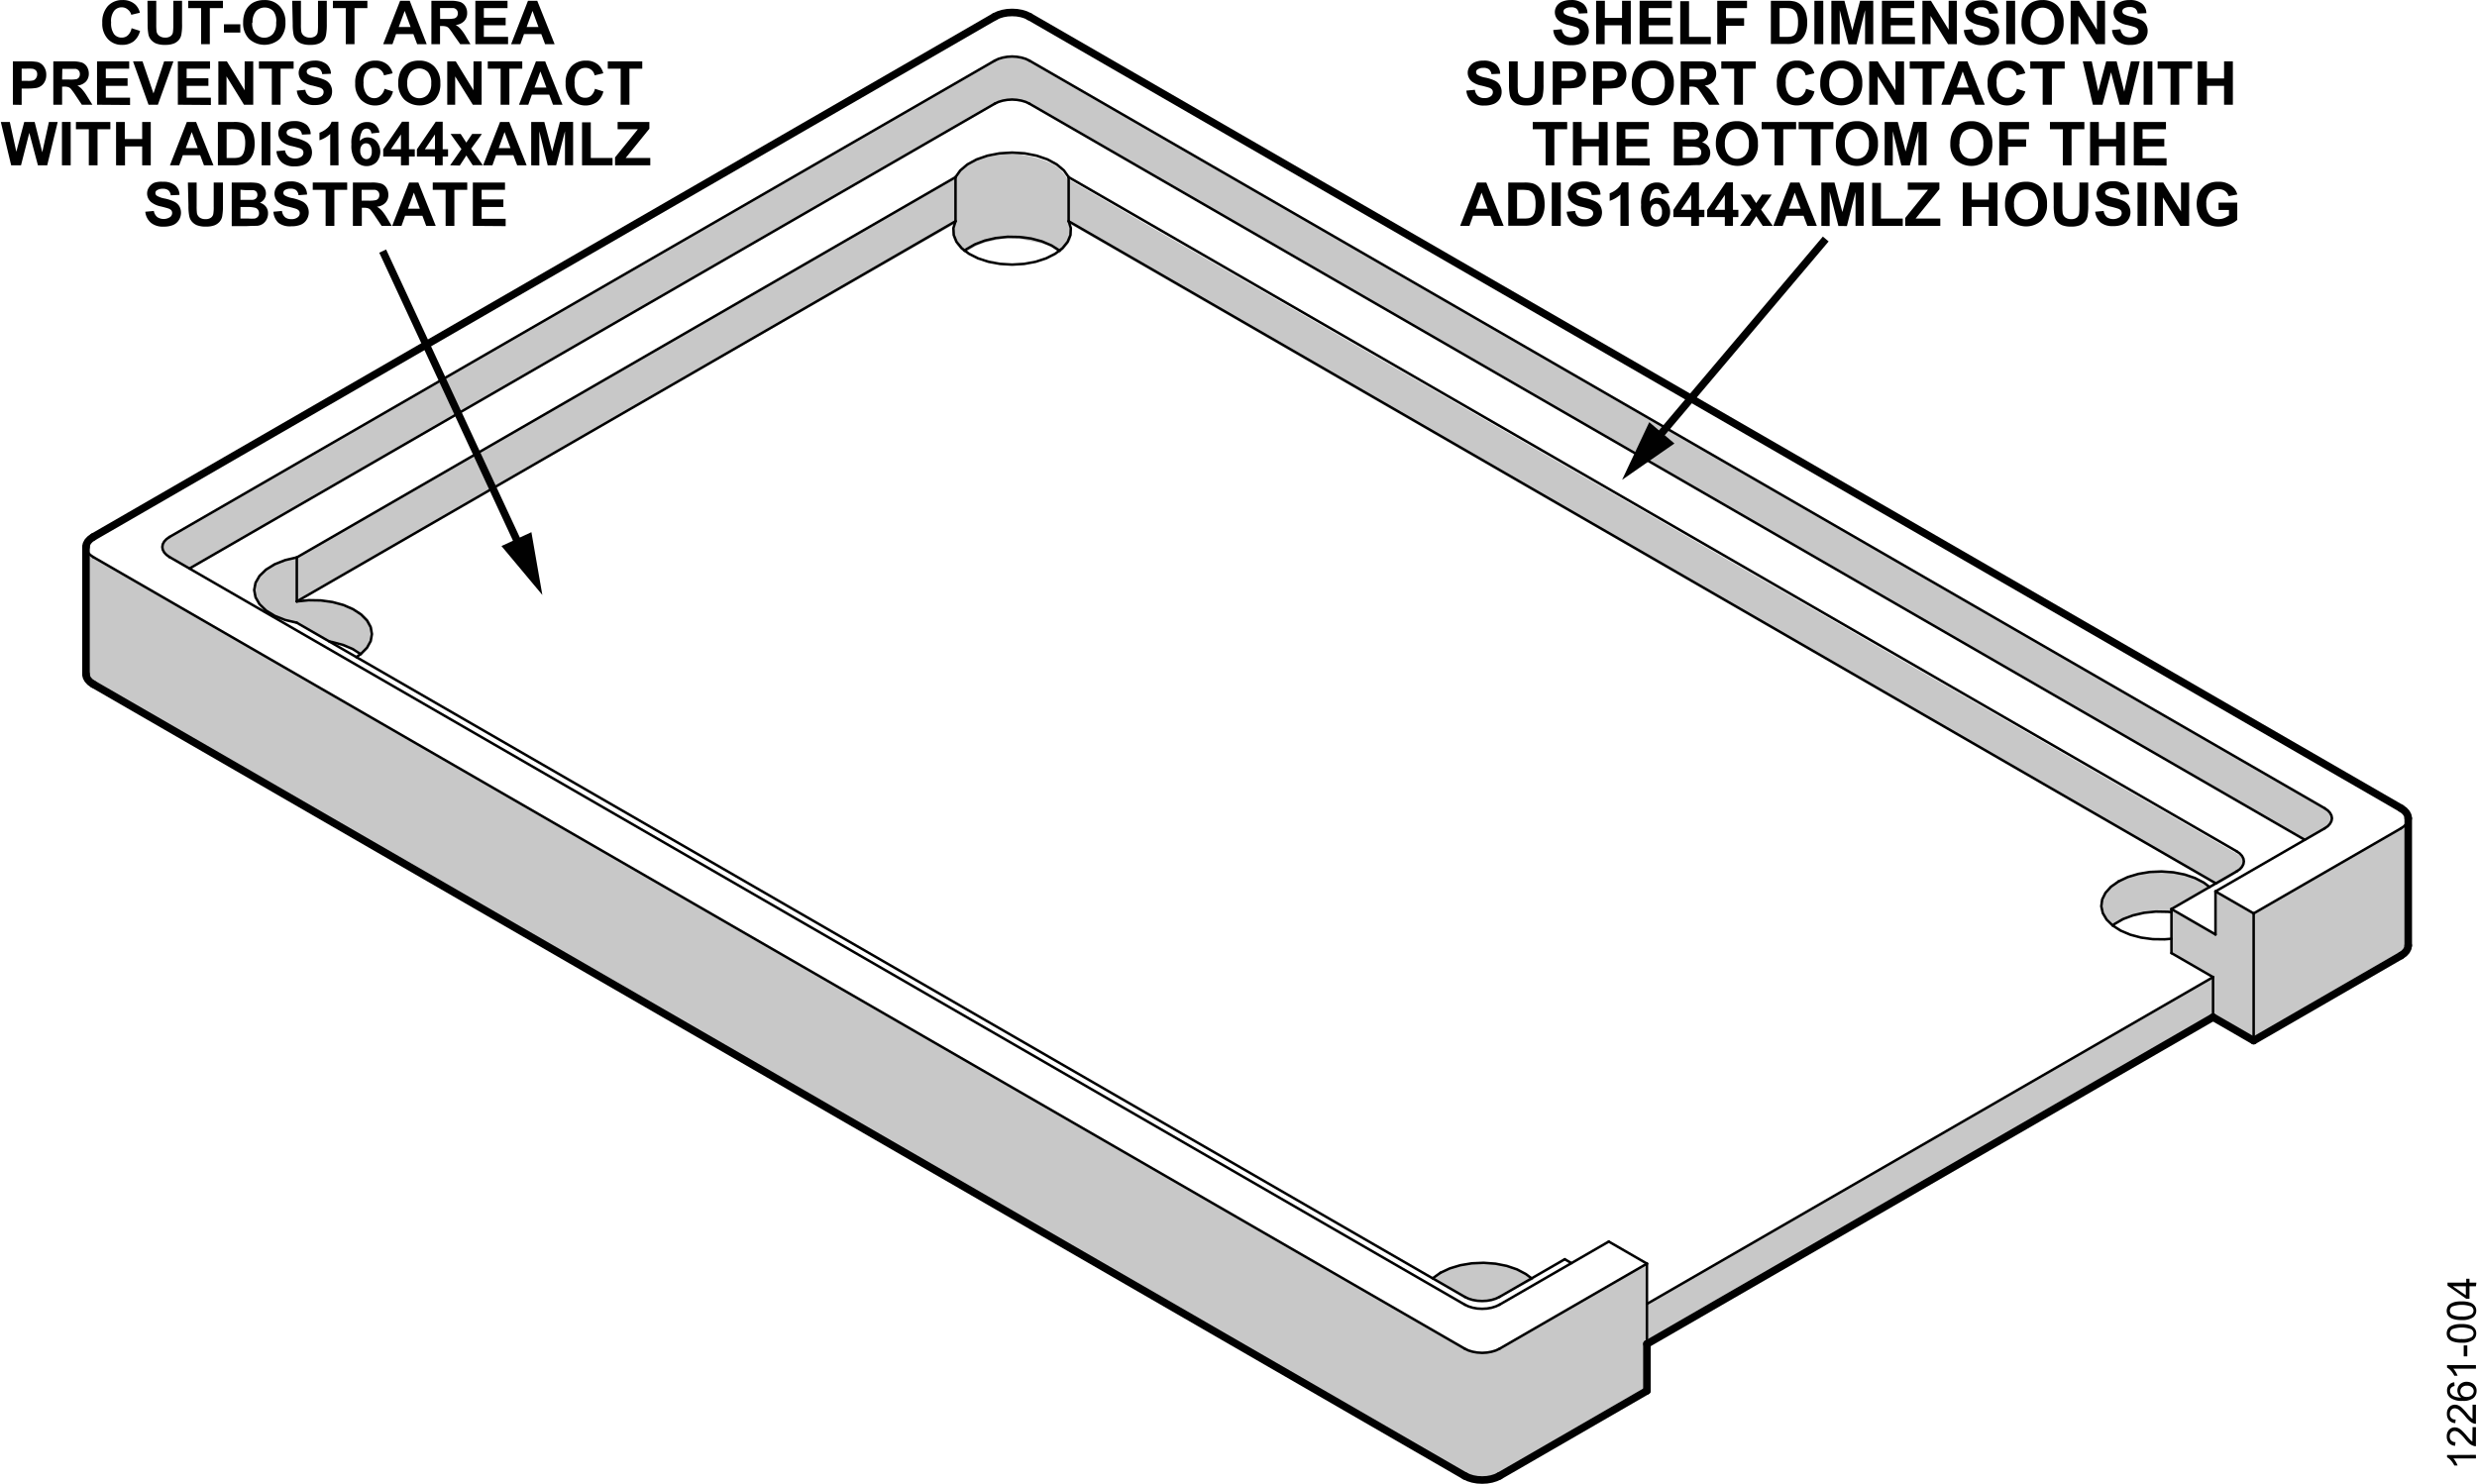 <svg id="be416ff7-bb9c-4f20-a4c6-8c82037c380d" data-name="fbb51583-e813-4009-9a59-44cff98f01d6" xmlns="http://www.w3.org/2000/svg" width="6.81in" height="4.08in" viewBox="0 0 490.41 293.96"><title>12261-004</title><polygon points="438.24 201.08 326.16 265.74 326.16 258.31 438.24 193.65 438.24 201.08" fill="#c8c8c8"/><polygon points="476.69 188.18 446.29 206.32 446.29 180.91 476.69 163.33 476.69 188.18" fill="#c8c8c8"/><path d="M283.6,253.18a16,16,0,0,1,9.31-3.07,17.64,17.64,0,0,1,10.83,3.33l-6.52,3.31a9.06,9.06,0,0,1-3.74,1,9.74,9.74,0,0,1-3.89-1Z" transform="translate(0.04 0.01)" fill="#c8c8c8"/><polyline points="437.51 175.76 430 180.09 430 180.7 429.24 180.64 426.88 180.6 424.56 180.84 422.36 181.35 420.4 182.09 418.73 183.06 418.34 183.35 418.36 183.36 417.17 182.19 416.41 180.9 416.11 179.55 416.28 178.19 416.93 176.88 418.03 175.67 419.52 174.62 421.35 173.76 423.44 173.13 425.71 172.75 428.06 172.65 430.4 172.82 432.63 173.26 434.67 173.95 436.42 174.86 437.56 175.73" fill="#c8c8c8"/><path d="M200.37,19.76a8.75,8.75,0,0,1,3.38.71L456.38,166.31s4.05-1.62,5-3.18-1.09-3.07-1.09-3.07L203.75,11.94a10.11,10.11,0,0,0-3.35-.69,11.17,11.17,0,0,0-3.52.69L33.41,106.31s-2,1.46-1.2,2.74c1.12,1.76,5.16,3.51,5.16,3.51L196.88,20.44A12.56,12.56,0,0,1,200.37,19.76Z" transform="translate(0.04 0.01)" fill="#c8c8c8"/><path d="M58.85,118.86,189,44.33a4.35,4.35,0,0,0-.22,3.13A7.24,7.24,0,0,0,191,50.15a12.51,12.51,0,0,1,2.54-1.57,15.18,15.18,0,0,1,3.11-.9,13.59,13.59,0,0,1,6.88,0,37.15,37.15,0,0,1,3.89.9,6.5,6.5,0,0,1,2.24,1.64s2-1.75,2.31-3a4.21,4.21,0,0,0-.67-3.14L438.89,175.34a41.85,41.85,0,0,0,5.05-3.16c1-1.2-.37-2.69-.37-2.69L211.23,35.37a7.79,7.79,0,0,0-2.54-2.69,19.07,19.07,0,0,0-5.23-1.8,17.93,17.93,0,0,0-3.5-.44,15.42,15.42,0,0,0-3.38.43,14.11,14.11,0,0,0-4.9,1.51,8.88,8.88,0,0,0-2.91,3.06l-130.2,75s-5.72,1-7.34,3.81-1.44,4.62,2.43,7.62h0s4.44,1.13,5.63,1.94,4.81,2.94,4.81,2.94,5.38,1.12,7.13,2.87c0,0,7-6.34-3.19-9.75a20.15,20.15,0,0,0-9.19-.68" transform="translate(0.04 0.01)" fill="#c8c8c8"/><path d="M326.07,275.67l-29.2,16.86a11.22,11.22,0,0,1-3.75.83,7.08,7.08,0,0,1-3.12-.83L16.8,134.68V109.34L290,267.18a5.5,5.5,0,0,0,3,1,11.06,11.06,0,0,0,3.92-1L326,250.33Z" transform="translate(0.04 0.01)" fill="#c8c8c8"/><polygon points="438.61 176.55 438.61 184.88 430 180.15 430 188.84 438.32 193.7 438.32 201.88 446.23 206.61 446.23 180.95 438.61 176.55" fill="#c8c8c8"/><polyline points="209.78 49.66 209.76 49.64 208.17 48.63 206.27 47.82 204.13 47.25 201.83 46.95 199.47 46.91 197.15 47.15 194.96 47.66 192.99 48.41 191.32 49.37 190.94 49.66" fill="none" stroke="#000" stroke-linecap="round" stroke-linejoin="round" stroke-width="0.5"/><line x1="189.15" y1="35.1" x2="189.15" y2="43.83" fill="none" stroke="#000" stroke-linecap="round" stroke-linejoin="round" stroke-width="0.5"/><polyline points="18.34 135.54 17.73 135.12 17.28 134.63 17 134.11 16.91 133.56" fill="none" stroke="#000" stroke-linecap="round" stroke-linejoin="round" stroke-width="1.5"/><polyline points="71.31 129.59 71.29 129.57 69.71 128.56 67.81 127.76 65.66 127.19 65.12 127.09" fill="none" stroke="#000" stroke-linecap="round" stroke-linejoin="round" stroke-width="0.5"/><line x1="58.67" y1="119.15" x2="58.67" y2="110.43" fill="none" stroke="#000" stroke-linecap="round" stroke-linejoin="round" stroke-width="0.5"/><line x1="211.56" y1="43.83" x2="211.56" y2="35.1" fill="none" stroke="#000" stroke-linecap="round" stroke-linejoin="round" stroke-width="0.5"/><polyline points="430 180.7 429.24 180.64 426.89 180.6 424.56 180.84 422.37 181.35 420.4 182.09 418.73 183.06 418.35 183.35" fill="none" stroke="#000" stroke-linecap="round" stroke-linejoin="round" stroke-width="0.5"/><polyline points="476.91 187.31 476.82 187.86 476.54 188.39 476.1 188.87 475.49 189.3" fill="none" stroke="#000" stroke-linecap="round" stroke-linejoin="round" stroke-width="1.5"/><line x1="446.29" y1="206.16" x2="475.49" y2="189.3" fill="none" stroke="#000" stroke-linecap="round" stroke-linejoin="round" stroke-width="1.5"/><line x1="446.29" y1="206.16" x2="438.25" y2="201.52" fill="none" stroke="#000" stroke-linecap="round" stroke-linejoin="round" stroke-width="1.5"/><line x1="430.01" y1="188.82" x2="430.01" y2="180.09" fill="none" stroke="#000" stroke-linecap="round" stroke-linejoin="round" stroke-width="0.5"/><line x1="446.29" y1="206.16" x2="446.29" y2="180.96" fill="none" stroke="#000" stroke-linecap="round" stroke-linejoin="round" stroke-width="0.5"/><line x1="438.73" y1="185.13" x2="438.73" y2="176.6" fill="none" stroke="#000" stroke-linecap="round" stroke-linejoin="round" stroke-width="0.5"/><line x1="438.25" y1="201.52" x2="326.11" y2="266.26" fill="none" stroke="#000" stroke-linecap="round" stroke-linejoin="round" stroke-width="1.5"/><line x1="438.25" y1="201.52" x2="438.25" y2="193.58" fill="none" stroke="#000" stroke-linecap="round" stroke-linejoin="round" stroke-width="0.5"/><polyline points="437.57 175.73 436.42 174.86 434.67 173.95 432.64 173.26 430.41 172.82 428.07 172.65 425.72 172.75 423.45 173.13 421.35 173.76 419.53 174.62" fill="none" stroke="#000" stroke-linecap="round" stroke-linejoin="round" stroke-width="0.5"/><polyline points="419.53 174.62 418.03 175.67 416.94 176.88 416.29 178.19 416.11 179.55 416.41 180.9 417.17 182.19 418.37 183.36 419.95 184.37 421.86 185.18 424 185.75 426.3 186.06 428.66 186.09 430 185.98" fill="none" stroke="#000" stroke-linecap="round" stroke-linejoin="round" stroke-width="0.5"/><polyline points="303.27 253.26 302.12 252.4 300.37 251.48 298.34 250.79 296.11 250.35 293.77 250.18 291.41 250.28 289.14 250.66 287.05 251.29 285.22 252.15" fill="none" stroke="#000" stroke-linecap="round" stroke-linejoin="round" stroke-width="0.5"/><polyline points="285.22 252.15 283.73 253.2 283.67 253.26" fill="none" stroke="#000" stroke-linecap="round" stroke-linejoin="round" stroke-width="0.5"/><line x1="438.25" y1="193.58" x2="326.11" y2="258.32" fill="none" stroke="#000" stroke-linecap="round" stroke-linejoin="round" stroke-width="0.5"/><line x1="438.25" y1="193.58" x2="430.01" y2="188.82" fill="none" stroke="#000" stroke-linecap="round" stroke-linejoin="round" stroke-width="0.5"/><line x1="438.81" y1="175.01" x2="211.56" y2="43.83" fill="none" stroke="#000" stroke-linecap="round" stroke-linejoin="round" stroke-width="0.5"/><polyline points="189.15 43.83 188.73 45.19 188.8 46.57 189.35 47.91 190.37 49.17 191.81 50.27 193.61 51.18 195.69 51.86 197.98 52.28 200.36 52.42 202.74 52.28 205.02 51.86 207.1 51.18 208.9 50.27 210.34 49.17 211.36 47.91 211.92 46.57 211.99 45.19 211.57 43.83" fill="none" stroke="#000" stroke-linecap="round" stroke-linejoin="round" stroke-width="0.5"/><line x1="189.15" y1="43.83" x2="58.67" y2="119.15" fill="none" stroke="#000" stroke-linecap="round" stroke-linejoin="round" stroke-width="0.5"/><polyline points="70.47 130.18 71.4 129.52 72.58 128.32 73.31 127 73.55 125.62 73.31 124.25 72.58 122.93 71.4 121.73 69.82 120.69 67.91 119.86 65.74 119.27 63.42 118.95 61.02 118.91 58.67 119.15" fill="none" stroke="#000" stroke-linecap="round" stroke-linejoin="round" stroke-width="0.5"/><line x1="438.73" y1="185.13" x2="430.01" y2="180.09" fill="none" stroke="#000" stroke-linecap="round" stroke-linejoin="round" stroke-width="0.5"/><line x1="456.42" y1="166.38" x2="203.79" y2="20.54" fill="none" stroke="#000" stroke-linecap="round" stroke-linejoin="round" stroke-width="0.5"/><polyline points="203.79 20.54 203.06 20.19 202.22 19.94 201.3 19.78 200.36 19.72 199.41 19.78 198.5 19.94 197.66 20.19 196.92 20.54" fill="none" stroke="#000" stroke-linecap="round" stroke-linejoin="round" stroke-width="0.5"/><line x1="196.92" y1="20.54" x2="37.41" y2="112.63" fill="none" stroke="#000" stroke-linecap="round" stroke-linejoin="round" stroke-width="0.5"/><line x1="309.83" y1="249.47" x2="311.16" y2="250.24" fill="none" stroke="#000" stroke-linecap="round" stroke-linejoin="round" stroke-width="0.5"/><line x1="296.91" y1="256.93" x2="309.83" y2="249.47" fill="none" stroke="#000" stroke-linecap="round" stroke-linejoin="round" stroke-width="0.5"/><polyline points="290.03 256.93 290.77 257.28 291.61 257.54 292.52 257.7 293.47 257.75 294.42 257.7 295.33 257.54 296.17 257.28 296.91 256.93" fill="none" stroke="#000" stroke-linecap="round" stroke-linejoin="round" stroke-width="0.5"/><line x1="58.67" y1="123.37" x2="290.03" y2="256.93" fill="none" stroke="#000" stroke-linecap="round" stroke-linejoin="round" stroke-width="0.5"/><polyline points="58.67 123.37 56.35 122.82 54.28 122 52.57 120.95 51.29 119.7 50.5 118.33 50.23 116.9 50.5 115.46 51.29 114.09 52.57 112.85 54.28 111.79 56.35 110.97 58.67 110.43" fill="none" stroke="#000" stroke-linecap="round" stroke-linejoin="round" stroke-width="0.5"/><line x1="189.15" y1="35.1" x2="58.67" y2="110.43" fill="none" stroke="#000" stroke-linecap="round" stroke-linejoin="round" stroke-width="0.5"/><polyline points="189.15 35.1 190.1 33.76 191.51 32.57 193.34 31.58 195.49 30.84 197.87 30.38 200.36 30.23 202.85 30.38 205.22 30.84 207.37 31.58 209.2 32.57 210.62 33.76 211.57 35.1" fill="none" stroke="#000" stroke-linecap="round" stroke-linejoin="round" stroke-width="0.5"/><line x1="442.93" y1="168.66" x2="211.56" y2="35.1" fill="none" stroke="#000" stroke-linecap="round" stroke-linejoin="round" stroke-width="0.5"/><polyline points="442.93 172.63 443.54 172.21 443.98 171.72 444.26 171.2 444.35 170.65 444.26 170.1 443.98 169.57 443.54 169.09 442.93 168.66" fill="none" stroke="#000" stroke-linecap="round" stroke-linejoin="round" stroke-width="0.5"/><line x1="430.01" y1="180.09" x2="442.93" y2="172.63" fill="none" stroke="#000" stroke-linecap="round" stroke-linejoin="round" stroke-width="0.5"/><line x1="296.91" y1="292.39" x2="326.11" y2="275.53" fill="none" stroke="#000" stroke-linecap="round" stroke-linejoin="round" stroke-width="1.5"/><line x1="326.11" y1="266.22" x2="326.11" y2="250.34" fill="none" stroke="#000" stroke-linecap="round" stroke-linejoin="round" stroke-width="0.5"/><line x1="326.11" y1="275.53" x2="326.11" y2="266.22" fill="none" stroke="#000" stroke-linecap="round" stroke-linejoin="round" stroke-width="1.5"/><line x1="18.34" y1="135.54" x2="290.03" y2="292.39" fill="none" stroke="#000" stroke-linecap="round" stroke-linejoin="round" stroke-width="1.5"/><polyline points="296.91 292.39 296.17 292.74 295.33 293 294.42 293.16 293.47 293.21 292.52 293.16 291.61 293 290.77 292.74 290.03 292.39" fill="none" stroke="#000" stroke-linecap="round" stroke-linejoin="round" stroke-width="1.5"/><line x1="438.73" y1="176.6" x2="460.37" y2="164.1" fill="none" stroke="#000" stroke-linecap="round" stroke-linejoin="round" stroke-width="0.5"/><line x1="446.29" y1="180.96" x2="438.73" y2="176.6" fill="none" stroke="#000" stroke-linecap="round" stroke-linejoin="round" stroke-width="0.5"/><line x1="446.29" y1="180.96" x2="475.49" y2="164.1" fill="none" stroke="#000" stroke-linecap="round" stroke-linejoin="round" stroke-width="0.5"/><polyline points="476.91 162.12 476.82 161.57 476.54 161.04 476.1 160.56 475.49 160.14" fill="none" stroke="#000" stroke-linecap="round" stroke-linejoin="round" stroke-width="1.5"/><polyline points="475.49 164.1 476.1 163.68 476.54 163.19 476.82 162.66 476.91 162.12" fill="none" stroke="#000" stroke-linecap="round" stroke-linejoin="round" stroke-width="0.5"/><line x1="475.49" y1="160.13" x2="203.79" y2="3.29" fill="none" stroke="#000" stroke-linecap="round" stroke-linejoin="round" stroke-width="1.5"/><polyline points="203.79 3.29 203.06 2.94 202.22 2.68 201.3 2.52 200.36 2.47 199.41 2.52 198.5 2.68 197.66 2.94 196.92 3.29" fill="none" stroke="#000" stroke-linecap="round" stroke-linejoin="round" stroke-width="1.5"/><line x1="196.92" y1="3.29" x2="18.34" y2="106.38" fill="none" stroke="#000" stroke-linecap="round" stroke-linejoin="round" stroke-width="1.5"/><polyline points="16.91 108.37 17 108.91 17.28 109.44 17.73 109.92 18.34 110.35" fill="none" stroke="#000" stroke-linecap="round" stroke-linejoin="round" stroke-width="0.5"/><polyline points="18.34 106.38 17.73 106.81 17.28 107.29 17 107.82 16.91 108.37" fill="none" stroke="#000" stroke-linecap="round" stroke-linejoin="round" stroke-width="1.5"/><line x1="18.34" y1="110.35" x2="290.03" y2="267.2" fill="none" stroke="#000" stroke-linecap="round" stroke-linejoin="round" stroke-width="0.5"/><polyline points="290.03 267.2 290.77 267.55 291.61 267.8 292.52 267.96 293.47 268.02 294.42 267.96 295.33 267.8 296.17 267.55 296.91 267.2" fill="none" stroke="#000" stroke-linecap="round" stroke-linejoin="round" stroke-width="0.5"/><line x1="296.91" y1="267.2" x2="326.11" y2="250.34" fill="none" stroke="#000" stroke-linecap="round" stroke-linejoin="round" stroke-width="0.5"/><line x1="318.55" y1="245.97" x2="326.11" y2="250.34" fill="none" stroke="#000" stroke-linecap="round" stroke-linejoin="round" stroke-width="0.5"/><line x1="296.91" y1="258.47" x2="318.55" y2="245.97" fill="none" stroke="#000" stroke-linecap="round" stroke-linejoin="round" stroke-width="0.5"/><polyline points="290.03 258.47 290.77 258.82 291.61 259.08 292.52 259.24 293.47 259.29 294.42 259.24 295.33 259.08 296.17 258.82 296.91 258.47" fill="none" stroke="#000" stroke-linecap="round" stroke-linejoin="round" stroke-width="0.5"/><line x1="33.45" y1="110.35" x2="290.03" y2="258.47" fill="none" stroke="#000" stroke-linecap="round" stroke-linejoin="round" stroke-width="0.5"/><polyline points="33.45 106.38 32.85 106.81 32.4 107.29 32.12 107.82 32.03 108.37 32.12 108.91 32.4 109.44 32.85 109.92 33.45 110.35" fill="none" stroke="#000" stroke-linecap="round" stroke-linejoin="round" stroke-width="0.5"/><line x1="196.92" y1="12.01" x2="33.45" y2="106.38" fill="none" stroke="#000" stroke-linecap="round" stroke-linejoin="round" stroke-width="0.5"/><polyline points="203.79 12.01 203.06 11.66 202.22 11.41 201.3 11.25 200.36 11.19 199.41 11.25 198.5 11.41 197.66 11.66 196.92 12.01" fill="none" stroke="#000" stroke-linecap="round" stroke-linejoin="round" stroke-width="0.5"/><line x1="460.37" y1="160.13" x2="203.79" y2="12.01" fill="none" stroke="#000" stroke-linecap="round" stroke-linejoin="round" stroke-width="0.5"/><polyline points="460.37 164.1 460.98 163.68 461.42 163.19 461.7 162.66 461.8 162.12 461.7 161.57 461.42 161.04 460.98 160.56 460.37 160.14" fill="none" stroke="#000" stroke-linecap="round" stroke-linejoin="round" stroke-width="0.5"/><line x1="16.91" y1="108.37" x2="16.91" y2="133.56" fill="none" stroke="#000" stroke-linecap="round" stroke-linejoin="round" stroke-width="1.5"/><line x1="476.91" y1="187.31" x2="476.91" y2="162.12" fill="none" stroke="#000" stroke-linecap="round" stroke-linejoin="round" stroke-width="1.5"/><path d="M490.28,288.22v.7H485.8a3.6,3.6,0,0,1,.49.67,5.06,5.06,0,0,1,.36.74H486a4.17,4.17,0,0,0-.67-1,2.48,2.48,0,0,0-.77-.63v-.45Z" transform="translate(0.04 0.01)"/><path d="M489.61,282.72h.67v3.79a1.31,1.31,0,0,1-.48-.08A2.66,2.66,0,0,1,489,286a7.49,7.49,0,0,1-.86-.92,8.08,8.08,0,0,0-1.22-1.26,1.44,1.44,0,0,0-.84-.33.91.91,0,0,0-.71.3,1.1,1.1,0,0,0-.28.78,1.07,1.07,0,0,0,.3.81,1.09,1.09,0,0,0,.84.31l-.07.73a1.79,1.79,0,0,1-1.23-.56,1.93,1.93,0,0,1-.43-1.3,1.85,1.85,0,0,1,.46-1.31,1.5,1.5,0,0,1,1.13-.48,1.8,1.8,0,0,1,.68.14,2.77,2.77,0,0,1,.7.47,12.79,12.79,0,0,1,1,1.08q.35.42.72.81a1.57,1.57,0,0,0,.38.3Z" transform="translate(0.04 0.01)"/><path d="M489.61,278.27h.67v3.79a1.31,1.31,0,0,1-.48-.08,2.66,2.66,0,0,1-.77-.47,7.49,7.49,0,0,1-.86-.92,8.08,8.08,0,0,0-1.22-1.26,1.44,1.44,0,0,0-.84-.33.91.91,0,0,0-.71.3,1.1,1.1,0,0,0-.28.78,1,1,0,0,0,1.14,1.12l-.07.73a1.79,1.79,0,0,1-1.23-.56,1.93,1.93,0,0,1-.43-1.3,1.85,1.85,0,0,1,.46-1.31,1.5,1.5,0,0,1,1.13-.48,1.8,1.8,0,0,1,.68.14,2.77,2.77,0,0,1,.7.47,12.79,12.79,0,0,1,1,1.08,8,8,0,0,0,.72.82,1.82,1.82,0,0,0,.38.29Z" transform="translate(0.04 0.01)"/><path d="M486,273.87l.05.7a1.31,1.31,0,0,0-.6.27.89.89,0,0,0-.3.7,1,1,0,0,0,.19.59,1.53,1.53,0,0,0,.71.52,3.48,3.48,0,0,0,1.32.2,1.55,1.55,0,0,1-.57-.62,1.66,1.66,0,0,1,.33-2,1.86,1.86,0,0,1,1.33-.49,2.29,2.29,0,0,1,1,.23,1.67,1.67,0,0,1,.95,1.56,1.82,1.82,0,0,1-.64,1.44,3.31,3.31,0,0,1-2.14.55,3.8,3.8,0,0,1-2.41-.61,1.78,1.78,0,0,1-.66-1.44,1.55,1.55,0,0,1,1.43-1.63Zm2.47,2.87a1.65,1.65,0,0,0,.69-.15,1.1,1.1,0,0,0,.68-1,1,1,0,0,0-.36-.76,1.4,1.4,0,0,0-1-.32,1.3,1.3,0,0,0-.94.32,1,1,0,0,0-.34.79,1.07,1.07,0,0,0,.34.81A1.27,1.27,0,0,0,488.43,276.74Z" transform="translate(0.04 0.01)"/><path d="M490.28,270.44v.71H485.8a3.53,3.53,0,0,1,.49.66,5.06,5.06,0,0,1,.36.74H486a4.17,4.17,0,0,0-.67-1,2.73,2.73,0,0,0-.77-.62v-.49Z" transform="translate(0.04 0.01)"/><path d="M488.57,268.7h-.71v-2.16h.71Z" transform="translate(0.04 0.01)"/><path d="M487.46,266a5,5,0,0,1-1.63-.21,2,2,0,0,1-1-.62,1.65,1.65,0,0,1-.34-1,1.75,1.75,0,0,1,.19-.81,1.53,1.53,0,0,1,.53-.57,3.41,3.41,0,0,1,.86-.36,5.57,5.57,0,0,1,1.35-.13,5,5,0,0,1,1.63.21,2,2,0,0,1,.95.62,1.52,1.52,0,0,1,.34,1,1.59,1.59,0,0,1-.59,1.3A3.77,3.77,0,0,1,487.46,266Zm0-.73a3.6,3.6,0,0,0,1.88-.33.94.94,0,0,0,0-1.62,5.52,5.52,0,0,0-3.76,0,1,1,0,0,0-.46.82.89.89,0,0,0,.41.77,3.69,3.69,0,0,0,1.93.36Z" transform="translate(0.04 0.01)"/><path d="M487.46,261.51a5,5,0,0,1-1.63-.21,2,2,0,0,1-1-.62,1.65,1.65,0,0,1-.34-1,1.75,1.75,0,0,1,.19-.81,1.53,1.53,0,0,1,.53-.57,3.41,3.41,0,0,1,.86-.36,5.57,5.57,0,0,1,1.35-.13,5,5,0,0,1,1.63.21,2,2,0,0,1,.95.62,1.52,1.52,0,0,1,.34,1,1.59,1.59,0,0,1-.59,1.3A3.77,3.77,0,0,1,487.46,261.51Zm0-.72a3.6,3.6,0,0,0,1.88-.33,1,1,0,0,0,.46-.82,1,1,0,0,0-.46-.81,5.52,5.52,0,0,0-3.76,0,1,1,0,0,0-.46.82.89.89,0,0,0,.41.77A3.58,3.58,0,0,0,487.46,260.79Z" transform="translate(0.04 0.01)"/><path d="M490.28,254.81H489v2.48h-.64l-3.71-2.61v-.58h3.71v-.77H489v.77h1.37Zm-2,0H485.7l2.58,1.79Z" transform="translate(0.04 0.01)"/><path d="M25.9,5.58l1.68.53A3.8,3.8,0,0,1,26.29,8.2,3.71,3.71,0,0,1,24,8.88,3.68,3.68,0,0,1,21.2,7.71a4.44,4.44,0,0,1-1.1-3.19,4.7,4.7,0,0,1,1.1-3.33A3.83,3.83,0,0,1,24.12,0a3.56,3.56,0,0,1,2.56.93,3.34,3.34,0,0,1,.87,1.58l-1.71.41a1.87,1.87,0,0,0-.64-1A1.8,1.8,0,0,0,24,1.44a1.92,1.92,0,0,0-1.55.69,3.33,3.33,0,0,0-.6,2.31,3.65,3.65,0,0,0,.59,2.32A1.91,1.91,0,0,0,24,7.44,1.74,1.74,0,0,0,25.15,7,2.59,2.59,0,0,0,25.9,5.58Z" transform="translate(0.04 0.01)" fill="#010101"/><path d="M29.05.15h1.74V4.8a11.32,11.32,0,0,0,.06,1.43,1.36,1.36,0,0,0,.53.85,1.89,1.89,0,0,0,1.15.36,1.76,1.76,0,0,0,1.11-.3,1.18,1.18,0,0,0,.45-.74,10.13,10.13,0,0,0,.08-1.46V.15H35.9V4.66a10.61,10.61,0,0,1-.14,2.18,2.3,2.3,0,0,1-.51,1.08,2.59,2.59,0,0,1-1,.7,4.42,4.42,0,0,1-1.65.26,4.71,4.71,0,0,1-1.86-.28,2.72,2.72,0,0,1-1-.74,2.39,2.39,0,0,1-.49-1,10.63,10.63,0,0,1-.17-2.18Z" transform="translate(0.04 0.01)" fill="#010101"/><path d="M39.67,8.74V1.6H37.12V.15H44V1.6H41.4V8.74Z" transform="translate(0.04 0.01)" fill="#010101"/><path d="M44.2,6.44V4.8h3.24V6.44Z" transform="translate(0.04 0.01)" fill="#010101"/><path d="M48,4.49a5.54,5.54,0,0,1,.4-2.2,3.79,3.79,0,0,1,.8-1.18A3.41,3.41,0,0,1,50.35.34,4.71,4.71,0,0,1,52.2,0a4,4,0,0,1,3,1.18,4.5,4.5,0,0,1,1.18,3.26A4.54,4.54,0,0,1,55.25,7.7a4.52,4.52,0,0,1-6.07,0A4.4,4.4,0,0,1,48,4.49Zm1.79,0a3.2,3.2,0,0,0,.68,2.21,2.33,2.33,0,0,0,3.45,0,3.24,3.24,0,0,0,.62-2.21A3.19,3.19,0,0,0,54,2.21a2.4,2.4,0,0,0-3.38-.07l-.07.07a3.21,3.21,0,0,0-.68,2.23Z" transform="translate(0.04 0.01)" fill="#010101"/><path d="M57.72.15h1.73V4.8a8.51,8.51,0,0,0,.07,1.43,1.33,1.33,0,0,0,.53.85,1.86,1.86,0,0,0,1.14.36,1.77,1.77,0,0,0,1.12-.3,1.18,1.18,0,0,0,.45-.74,10.13,10.13,0,0,0,.07-1.46V.15h1.74V4.66a12.23,12.23,0,0,1-.14,2.18A2.55,2.55,0,0,1,64,7.92a2.59,2.59,0,0,1-1,.7,4.42,4.42,0,0,1-1.65.26,4.75,4.75,0,0,1-1.87-.28,2.62,2.62,0,0,1-1-.74,2.39,2.39,0,0,1-.49-1,10.63,10.63,0,0,1-.17-2.18Z" transform="translate(0.04 0.01)" fill="#010101"/><path d="M68.33,8.74V1.6H65.78V.15h6.83V1.6H70.06V8.74Z" transform="translate(0.04 0.01)" fill="#010101"/><path d="M84.36,8.74H82.47l-.75-2H78.29l-.71,2H75.74L79.09.15H81Zm-3.19-3.4L80,2.15,78.82,5.34Z" transform="translate(0.04 0.01)" fill="#010101"/><path d="M85.29,8.74V.15H89a6.16,6.16,0,0,1,2,.23,2,2,0,0,1,1,.82,2.48,2.48,0,0,1,.37,1.35,2.28,2.28,0,0,1-.57,1.6,2.68,2.68,0,0,1-1.7.79,3.66,3.66,0,0,1,.93.73,9.06,9.06,0,0,1,1,1.39l1,1.68H91L89.68,6.87a12.74,12.74,0,0,0-.91-1.27,1.23,1.23,0,0,0-.52-.35,2.9,2.9,0,0,0-.88-.1H87V8.74Zm1.73-5H88.3a6.28,6.28,0,0,0,1.56-.11,1,1,0,0,0,.49-.36,1.11,1.11,0,0,0,.18-.64,1,1,0,0,0-.24-.7,1,1,0,0,0-.65-.34H87Z" transform="translate(0.04 0.01)" fill="#010101"/><path d="M94,8.74V.15h6.37V1.6H95.68V3.5H100V5H95.68V7.29h4.8V8.74Z" transform="translate(0.04 0.01)" fill="#010101"/><path d="M109.7,8.74h-1.89l-.75-2h-3.43l-.71,2h-1.84L104.42.15h1.84Zm-3.2-3.4-1.18-3.19-1.16,3.19Z" transform="translate(0.04 0.01)" fill="#010101"/><path d="M2.39,20.74V12.15H5.18a10.14,10.14,0,0,1,2.06.12,2.2,2.2,0,0,1,1.24.85A2.7,2.7,0,0,1,9,14.79a2.77,2.77,0,0,1-.28,1.33A2.3,2.3,0,0,1,8,17a2.51,2.51,0,0,1-.9.4,9.85,9.85,0,0,1-1.8.13H4.13v3.24ZM4.13,13.6V16h1A4.24,4.24,0,0,0,6.5,15.9,1.27,1.27,0,0,0,7,15.44a1.22,1.22,0,0,0,.2-.67A1.11,1.11,0,0,0,7,14a1.19,1.19,0,0,0-.7-.38A7.08,7.08,0,0,0,5,13.6Z" transform="translate(0.04 0.01)" fill="#010101"/><path d="M10.4,20.74V12.15h3.65a6.16,6.16,0,0,1,2,.23,2,2,0,0,1,1,.82,2.55,2.55,0,0,1,.38,1.35,2.28,2.28,0,0,1-.57,1.6,2.68,2.68,0,0,1-1.7.79,3.66,3.66,0,0,1,.93.73,9.79,9.79,0,0,1,1,1.39l1.05,1.68H16.05L14.8,18.87a12.83,12.83,0,0,0-.92-1.27,1.23,1.23,0,0,0-.52-.35,2.56,2.56,0,0,0-.87-.1h-.35v3.59Zm1.74-5h1.28A6.63,6.63,0,0,0,15,15.67a1,1,0,0,0,.49-.36,1.1,1.1,0,0,0,.17-.64,1,1,0,0,0-.23-.7,1,1,0,0,0-.65-.34h-2.6Z" transform="translate(0.04 0.01)" fill="#010101"/><path d="M19.06,20.74V12.15h6.37V13.6H20.8v1.9h4.31V17H20.8v2.34h4.8v1.45Z" transform="translate(0.04 0.01)" fill="#010101"/><path d="M29.26,20.74l-3.07-8.59h1.88l2.17,6.35,2.11-6.35h1.84l-3.08,8.59Z" transform="translate(0.04 0.01)" fill="#010101"/><path d="M35.07,20.74V12.15h6.37V13.6H36.81v1.9h4.31V17H36.81v2.34h4.8v1.45Z" transform="translate(0.04 0.01)" fill="#010101"/><path d="M43.09,20.74V12.15h1.69l3.52,5.73V12.15H50v8.59H48.17l-3.46-5.61v5.61Z" transform="translate(0.04 0.01)" fill="#010101"/><path d="M53.68,20.74V13.6H51.13V12.15H58V13.6H55.41v7.14Z" transform="translate(0.04 0.01)" fill="#010101"/><path d="M58.63,17.94l1.69-.16A2,2,0,0,0,61,19a1.87,1.87,0,0,0,1.26.4,2,2,0,0,0,1.26-.35,1,1,0,0,0,.42-.83.77.77,0,0,0-.18-.52,1.36,1.36,0,0,0-.62-.37c-.2-.07-.67-.2-1.39-.38a4.62,4.62,0,0,1-2-.85A2.25,2.25,0,0,1,59,14.44a2.15,2.15,0,0,1,.38-1.23,2.28,2.28,0,0,1,1.07-.87A4.25,4.25,0,0,1,62.1,12a3.65,3.65,0,0,1,2.43.71,2.48,2.48,0,0,1,.86,1.89l-1.73.08a1.53,1.53,0,0,0-.48-1,1.67,1.67,0,0,0-1.12-.33,2,2,0,0,0-1.18.31.61.61,0,0,0-.28.53.66.66,0,0,0,.26.52,4.53,4.53,0,0,0,1.59.57,8.29,8.29,0,0,1,1.88.62,2.41,2.41,0,0,1,.94.88,2.49,2.49,0,0,1,.35,1.36,2.54,2.54,0,0,1-.41,1.39,2.46,2.46,0,0,1-1.16.95,4.79,4.79,0,0,1-1.87.32,3.73,3.73,0,0,1-2.5-.75A3.3,3.3,0,0,1,58.63,17.94Z" transform="translate(0.04 0.01)" fill="#010101"/><path d="M76,17.58l1.68.53a3.8,3.8,0,0,1-1.29,2.09,4,4,0,0,1-5.09-.49,4.44,4.44,0,0,1-1.1-3.19,4.7,4.7,0,0,1,1.1-3.33A3.83,3.83,0,0,1,74.18,12a3.56,3.56,0,0,1,2.56.93,3.34,3.34,0,0,1,.87,1.58l-1.71.41a1.87,1.87,0,0,0-.64-1.05A1.81,1.81,0,0,0,74,13.44a1.92,1.92,0,0,0-1.55.69,3.3,3.3,0,0,0-.6,2.22,3.65,3.65,0,0,0,.59,2.32,1.89,1.89,0,0,0,1.48.77A1.74,1.74,0,0,0,75.15,19,2.55,2.55,0,0,0,76,17.58Z" transform="translate(0.04 0.01)" fill="#010101"/><path d="M78.72,16.49a5.54,5.54,0,0,1,.4-2.2,3.79,3.79,0,0,1,.8-1.18A3.41,3.41,0,0,1,81,12.34,4.71,4.71,0,0,1,82.88,12a4,4,0,0,1,3,1.18,4.5,4.5,0,0,1,1.18,3.26A4.54,4.54,0,0,1,86,19.71a4.52,4.52,0,0,1-6.07,0A4.39,4.39,0,0,1,78.72,16.49Zm1.79,0a3.2,3.2,0,0,0,.68,2.21,2.31,2.31,0,0,0,3.26.15l.15-.15a3.31,3.31,0,0,0,.66-2.21,3.21,3.21,0,0,0-.64-2.2,2.4,2.4,0,0,0-3.38-.07l-.07.07A3.23,3.23,0,0,0,80.51,16.44Z" transform="translate(0.04 0.01)" fill="#010101"/><path d="M88.43,20.74V12.15h1.69l3.51,5.73V12.15h1.61v8.59H93.5L90,15.13v5.61Z" transform="translate(0.04 0.01)" fill="#010101"/><path d="M99,20.74V13.6H96.46V12.15h6.83V13.6h-2.55v7.14Z" transform="translate(0.04 0.01)" fill="#010101"/><path d="M111.26,20.74h-1.88l-.75-2h-3.44l-.71,2h-1.84L106,12.15h1.83Zm-3.19-3.4-1.19-3.19-1.16,3.19Z" transform="translate(0.04 0.01)" fill="#010101"/><path d="M117.68,17.58l1.68.53a3.8,3.8,0,0,1-1.29,2.09,4,4,0,0,1-5.09-.49,4.44,4.44,0,0,1-1.1-3.19,4.75,4.75,0,0,1,1.1-3.33A3.83,3.83,0,0,1,115.9,12a3.56,3.56,0,0,1,2.56.93,3.44,3.44,0,0,1,.88,1.58l-1.72.41a1.79,1.79,0,0,0-1.81-1.48,2,2,0,0,0-1.55.69,3.3,3.3,0,0,0-.6,2.22,3.65,3.65,0,0,0,.59,2.32,1.89,1.89,0,0,0,1.52.69,1.74,1.74,0,0,0,1.19-.44A2.56,2.56,0,0,0,117.68,17.58Z" transform="translate(0.04 0.01)" fill="#010101"/><path d="M122.78,20.74V13.6h-2.55V12.15h6.83V13.6h-2.54v7.14Z" transform="translate(0.04 0.01)" fill="#010101"/><path d="M2.05,32.74,0,24.15H1.78l1.29,5.9,1.57-5.9H6.7l1.51,6,1.32-6h1.74L9.19,32.74H7.35L5.64,26.31,4,32.74Z" transform="translate(0.04 0.01)" fill="#010101"/><path d="M12.11,32.74V24.15h1.73v8.59Z" transform="translate(0.04 0.01)" fill="#010101"/><path d="M17.43,32.74V25.6H14.88V24.15H21.7V25.6H19.16v7.14Z" transform="translate(0.04 0.01)" fill="#010101"/><path d="M22.83,32.74V24.15h1.73v3.38H28V24.15H29.7v8.59H28V29h-3.4v3.76Z" transform="translate(0.04 0.01)" fill="#010101"/><path d="M42.12,32.74H40.24l-.75-2H36.05l-.71,2H33.5l3.35-8.59h1.83ZM39,29.34l-1.18-3.19-1.19,3.19Z" transform="translate(0.04 0.01)" fill="#010101"/><path d="M43,24.15h3.17a5.94,5.94,0,0,1,1.63.16,2.78,2.78,0,0,1,1.3.79A3.77,3.77,0,0,1,50,26.49a6.45,6.45,0,0,1,.28,2A5.87,5.87,0,0,1,50,30.35,4,4,0,0,1,49,31.87a3.07,3.07,0,0,1-1.22.68,5,5,0,0,1-1.54.19H43Zm1.73,1.45v5.69h1.3a4.77,4.77,0,0,0,1-.08,1.56,1.56,0,0,0,.7-.36,1.93,1.93,0,0,0,.45-.83,5.59,5.59,0,0,0,.23-1.58,4.94,4.94,0,0,0-.18-1.53,2,2,0,0,0-.49-.83,1.62,1.62,0,0,0-.8-.41,8.52,8.52,0,0,0-1.43-.08Z" transform="translate(0.04 0.01)" fill="#010101"/><path d="M51.66,32.74V24.15h1.73v8.59Z" transform="translate(0.04 0.01)" fill="#010101"/><path d="M54.6,29.94l1.69-.16A2,2,0,0,0,57,31a2.31,2.31,0,0,0,2.52.05,1,1,0,0,0,.42-.83.87.87,0,0,0-.17-.52,1.39,1.39,0,0,0-.63-.37c-.2-.07-.66-.2-1.39-.38a4.57,4.57,0,0,1-2-.85,2.26,2.26,0,0,1-.42-2.95,2.34,2.34,0,0,1,1.07-.87,4.43,4.43,0,0,1,1.69-.3,3.65,3.65,0,0,1,2.43.71,2.44,2.44,0,0,1,.86,1.89l-1.73.08a1.44,1.44,0,0,0-.48-.95,1.71,1.71,0,0,0-1.1-.29,2,2,0,0,0-1.18.31.63.63,0,0,0-.28.53.66.66,0,0,0,.26.52,4.53,4.53,0,0,0,1.59.57A8.29,8.29,0,0,1,60.3,28a2.51,2.51,0,0,1,1,.88,2.71,2.71,0,0,1-.07,2.75,2.41,2.41,0,0,1-1.16,1,4.79,4.79,0,0,1-1.87.32,3.73,3.73,0,0,1-2.5-.75A3.33,3.33,0,0,1,54.6,29.94Z" transform="translate(0.04 0.01)" fill="#010101"/><path d="M66.9,32.74H65.25V26.53a5.74,5.74,0,0,1-2.13,1.25v-1.5a4.54,4.54,0,0,0,1.4-.8,3,3,0,0,0,1-1.37h1.34Z" transform="translate(0.04 0.01)" fill="#010101"/><path d="M75,26.25l-1.6.18a1.16,1.16,0,0,0-.3-.73.88.88,0,0,0-.64-.24,1.08,1.08,0,0,0-.88.47,4.08,4.08,0,0,0-.46,2,1.93,1.93,0,0,1,1.53-.72,2.35,2.35,0,0,1,1.77.78,3.2,3.2,0,0,1,0,4.12,2.83,2.83,0,0,1-4-.07l-.13-.15a5.17,5.17,0,0,1-.84-3.31,5.35,5.35,0,0,1,.87-3.41,2.85,2.85,0,0,1,2.27-1,2.38,2.38,0,0,1,1.62.55A2.6,2.6,0,0,1,75,26.25ZM71.2,29.84a1.86,1.86,0,0,0,.37,1.24,1.09,1.09,0,0,0,.85.44,1,1,0,0,0,.76-.36,1.8,1.8,0,0,0,.3-1.17,2,2,0,0,0-.32-1.23,1.06,1.06,0,0,0-1.49-.14.93.93,0,0,0-.14.14A1.61,1.61,0,0,0,71.2,29.84Z" transform="translate(0.04 0.01)" fill="#010101"/><path d="M79.26,32.74V31H75.75V29.57l3.72-5.46h1.38v5.45H82V31H80.85v1.73Zm0-3.18V26.62l-2,2.94Z" transform="translate(0.04 0.01)" fill="#010101"/><path d="M86,32.74V31H82.42V29.57l3.73-5.46h1.38v5.45h1.06V31H87.53v1.73Zm0-3.18V26.62l-2,2.94Z" transform="translate(0.04 0.01)" fill="#010101"/><path d="M89,32.74l2.24-3.21-2.15-3h2l1.11,1.71,1.16-1.71h1.93l-2.12,2.91,2.3,3.28h-2l-1.26-1.93-1.3,2Z" transform="translate(0.04 0.01)" fill="#010101"/><path d="M104.16,32.74h-1.88l-.75-2H98.09l-.71,2H95.54l3.35-8.59h1.83Zm-3.2-3.4-1.18-3.19-1.15,3.19Z" transform="translate(0.04 0.01)" fill="#010101"/><path d="M105.06,32.74V24.15h2.6L109.21,30l1.54-5.86h2.61v8.59h-1.61V26L110,32.74h-1.67L106.67,26v6.77Z" transform="translate(0.04 0.01)" fill="#010101"/><path d="M115.13,32.74V24.22h1.73v7.07h4.31v1.45Z" transform="translate(0.04 0.01)" fill="#010101"/><path d="M121.67,32.74V31.17l4.51-5.57h-4V24.15h6.29v1.34l-4.7,5.8h4.88v1.45Z" transform="translate(0.04 0.01)" fill="#010101"/><path d="M28.62,41.94l1.69-.16A2,2,0,0,0,31,43a2.31,2.31,0,0,0,2.52,0,1,1,0,0,0,.42-.83.87.87,0,0,0-.17-.52,1.39,1.39,0,0,0-.63-.37c-.2-.07-.66-.2-1.39-.38a4.62,4.62,0,0,1-1.95-.85,2.22,2.22,0,0,1-.42-3,2.28,2.28,0,0,1,1.07-.87A4.43,4.43,0,0,1,32.1,36a3.65,3.65,0,0,1,2.43.71,2.44,2.44,0,0,1,.86,1.89l-1.73.08a1.53,1.53,0,0,0-.48-1,1.71,1.71,0,0,0-1.1-.29,2,2,0,0,0-1.18.31.61.61,0,0,0-.28.53.66.66,0,0,0,.26.52,4.53,4.53,0,0,0,1.59.57,8.29,8.29,0,0,1,1.88.62,2.5,2.5,0,0,1,1,.88,2.71,2.71,0,0,1-.07,2.75,2.46,2.46,0,0,1-1.16,1,4.79,4.79,0,0,1-1.87.32,3.73,3.73,0,0,1-2.5-.75A3.3,3.3,0,0,1,28.62,41.94Z" transform="translate(0.04 0.01)" fill="#010101"/><path d="M37.06,36.15h1.73V40.8a11.32,11.32,0,0,0,.06,1.43,1.45,1.45,0,0,0,.53.85,1.88,1.88,0,0,0,1.15.32,1.76,1.76,0,0,0,1.11-.3,1.18,1.18,0,0,0,.45-.74,7.9,7.9,0,0,0,.08-1.46V36.15H44v4.51a11.37,11.37,0,0,1-.15,2.18,2.3,2.3,0,0,1-.51,1.08,2.67,2.67,0,0,1-1,.7,4.48,4.48,0,0,1-1.66.26,4.71,4.71,0,0,1-1.86-.28,2.72,2.72,0,0,1-1-.74,2.33,2.33,0,0,1-.48-1,10,10,0,0,1-.17-2.18Z" transform="translate(0.04 0.01)" fill="#010101"/><path d="M45.74,36.15h3.43a9.62,9.62,0,0,1,1.52.08,2.2,2.2,0,0,1,1.56,1.07,2,2,0,0,1,.26,1,2,2,0,0,1-1.2,1.86,2.17,2.17,0,0,1,1.2.78,2.09,2.09,0,0,1,.42,1.3,2.49,2.49,0,0,1-.27,1.2,2.33,2.33,0,0,1-.74.88,2.46,2.46,0,0,1-1.17.41c-.28,0-1,0-2.09.06H45.74Zm1.73,1.43v2h2.4a1.09,1.09,0,0,0,.7-.3.91.91,0,0,0,.26-.68,1,1,0,0,0-.22-.64,1,1,0,0,0-.66-.3H48.47Zm0,3.41v2.3h1.61a9.48,9.48,0,0,0,1.19,0,1.1,1.1,0,0,0,.63-.35,1,1,0,0,0,.24-.73,1.08,1.08,0,0,0-.19-.65,1,1,0,0,0-.54-.4A5.69,5.69,0,0,0,48.87,41Z" transform="translate(0.04 0.01)" fill="#010101"/><path d="M54,41.94l1.69-.16A2,2,0,0,0,56.27,43a1.88,1.88,0,0,0,1.25.4,1.92,1.92,0,0,0,1.27-.35,1,1,0,0,0,.42-.83.77.77,0,0,0-.18-.52,1.51,1.51,0,0,0-.62-.37c-.21-.07-.67-.2-1.39-.38a4.62,4.62,0,0,1-2-.85,2.26,2.26,0,0,1-.42-3,2.4,2.4,0,0,1,1.07-.87,4.48,4.48,0,0,1,1.7-.3,3.65,3.65,0,0,1,2.43.71,2.54,2.54,0,0,1,.86,1.89l-1.7.13a1.47,1.47,0,0,0-.47-1,1.71,1.71,0,0,0-1.1-.29,2,2,0,0,0-1.19.31.65.65,0,0,0,0,1,4.53,4.53,0,0,0,1.59.57,8.21,8.21,0,0,1,1.87.62,2.5,2.5,0,0,1,1,.88,2.71,2.71,0,0,1-.07,2.75,2.41,2.41,0,0,1-1.16,1,4.79,4.79,0,0,1-1.87.32A3.76,3.76,0,0,1,55,44.14,3.29,3.29,0,0,1,54,41.94Z" transform="translate(0.04 0.01)" fill="#010101"/><path d="M64.34,44.74V37.6H61.79V36.15h6.82V37.6H66.07v7.14Z" transform="translate(0.04 0.01)" fill="#010101"/><path d="M69.74,44.74V36.15h3.65a6.16,6.16,0,0,1,2,.23,2,2,0,0,1,1,.82,2.48,2.48,0,0,1,.37,1.35,2.23,2.23,0,0,1-.56,1.6,2.68,2.68,0,0,1-1.7.79,4.11,4.11,0,0,1,.93.73,9.79,9.79,0,0,1,1,1.39l1,1.68h-2l-1.26-1.87a12.74,12.74,0,0,0-.91-1.27,1.23,1.23,0,0,0-.52-.35,2.84,2.84,0,0,0-.87-.1h-.36v3.59Zm1.73-5h1.29a6.28,6.28,0,0,0,1.56-.11,1,1,0,0,0,.48-.36,1.11,1.11,0,0,0,.18-.64,1,1,0,0,0-.23-.7,1.06,1.06,0,0,0-.66-.34H71.47Z" transform="translate(0.04 0.01)" fill="#010101"/><path d="M86.15,44.74H84.26l-.75-2H80.08l-.71,2H77.53l3.34-8.59h1.84ZM83,41.34l-1.18-3.19-1.17,3.19Z" transform="translate(0.04 0.01)" fill="#010101"/><path d="M88.11,44.74V37.6H85.56V36.15h6.83V37.6H89.84v7.14Z" transform="translate(0.04 0.01)" fill="#010101"/><path d="M93.5,44.74V36.15h6.37V37.6H95.24v1.9h4.31V41H95.24v2.34H100v1.45Z" transform="translate(0.04 0.01)" fill="#010101"/><line x1="75.68" y1="49.74" x2="103.11" y2="108.83" fill="none" stroke="#010101" stroke-miterlimit="10" stroke-width="1.5"/><polygon points="99.21 108.18 107.31 117.87 105.14 105.43 99.21 108.18" fill="#010101"/><path d="M307.51,5.94l1.69-.16A2,2,0,0,0,309.82,7a2.31,2.31,0,0,0,2.52.05,1,1,0,0,0,.42-.83.76.76,0,0,0-.17-.52,1.39,1.39,0,0,0-.63-.37c-.2-.07-.66-.2-1.39-.38a4.62,4.62,0,0,1-1.95-.85,2.19,2.19,0,0,1-.79-1.68,2.22,2.22,0,0,1,.37-1.23,2.34,2.34,0,0,1,1.07-.87A4.43,4.43,0,0,1,311,0a3.65,3.65,0,0,1,2.43.71,2.44,2.44,0,0,1,.86,1.89l-1.73.08a1.44,1.44,0,0,0-.48-1A1.72,1.72,0,0,0,311,1.44a2,2,0,0,0-1.18.31.63.63,0,0,0-.28.53.66.66,0,0,0,.26.52,4.58,4.58,0,0,0,1.6.57,8.92,8.92,0,0,1,1.87.62,2.51,2.51,0,0,1,.95.88,2.71,2.71,0,0,1-.07,2.75,2.41,2.41,0,0,1-1.16,1,4.79,4.79,0,0,1-1.87.32,3.74,3.74,0,0,1-2.5-.75A3.33,3.33,0,0,1,307.51,5.94Z" transform="translate(0.04 0.01)" fill="#010101"/><path d="M316,8.74V.15h1.74V3.53h3.4V.15h1.73V8.74H321.1V5h-3.4V8.74Z" transform="translate(0.04 0.01)" fill="#010101"/><path d="M324.62,8.74V.15H331V1.6h-4.6V3.5h4.31V5h-4.31V7.29h4.8V8.74Z" transform="translate(0.04 0.01)" fill="#010101"/><path d="M332.67,8.74V.22h1.74V7.29h4.31V8.74Z" transform="translate(0.04 0.01)" fill="#010101"/><path d="M340,8.74V.15h5.89V1.6h-4.16v2h3.59V5.09h-3.59V8.74Z" transform="translate(0.04 0.01)" fill="#010101"/><path d="M350.62.15h3.17a5.94,5.94,0,0,1,1.63.16,2.92,2.92,0,0,1,1.3.79,3.77,3.77,0,0,1,.82,1.39,6.45,6.45,0,0,1,.28,2,5.68,5.68,0,0,1-.27,1.83,3.77,3.77,0,0,1-.92,1.52,3,3,0,0,1-1.21.68,5,5,0,0,1-1.54.19h-3.26Zm1.73,1.45V7.29h1.3a4.77,4.77,0,0,0,1-.08,1.56,1.56,0,0,0,.7-.36,1.89,1.89,0,0,0,.46-.83A5.28,5.28,0,0,0,356,4.44a4.93,4.93,0,0,0-.17-1.53,2,2,0,0,0-.49-.83,1.69,1.69,0,0,0-.81-.41,8.46,8.46,0,0,0-1.42-.08Z" transform="translate(0.04 0.01)" fill="#010101"/><path d="M359.24,8.74V.15H361V8.74Z" transform="translate(0.04 0.01)" fill="#010101"/><path d="M362.6,8.74V.15h2.59L366.75,6,368.29.15h2.61V8.74h-1.62V2l-1.7,6.77H366L364.26,2V8.74Z" transform="translate(0.04 0.01)" fill="#010101"/><path d="M372.62,8.74V.15H379V1.6h-4.64V3.5h4.32V5h-4.32V7.29h4.8V8.74Z" transform="translate(0.04 0.01)" fill="#010101"/><path d="M380.64,8.74V.15h1.69l3.51,5.73V.15h1.61V8.74h-1.74l-3.46-5.61V8.74Z" transform="translate(0.04 0.01)" fill="#010101"/><path d="M388.85,5.94l1.69-.16A2,2,0,0,0,391.15,7a2.31,2.31,0,0,0,2.52.05,1,1,0,0,0,.43-.83.77.77,0,0,0-.18-.52,1.51,1.51,0,0,0-.62-.37c-.21-.07-.67-.2-1.39-.38a4.62,4.62,0,0,1-2-.85,2.2,2.2,0,0,1-.75-1.68,2.22,2.22,0,0,1,.37-1.23A2.4,2.4,0,0,1,390.6.34a4.43,4.43,0,0,1,1.69-.3,3.67,3.67,0,0,1,2.44.71,2.54,2.54,0,0,1,.86,1.89l-1.74.08a1.47,1.47,0,0,0-.47-1,1.71,1.71,0,0,0-1.1-.29,2,2,0,0,0-1.19.31.62.62,0,0,0-.27.53.62.62,0,0,0,.26.52,4.53,4.53,0,0,0,1.59.57,8.21,8.21,0,0,1,1.87.62,2.44,2.44,0,0,1,.95.88,2.48,2.48,0,0,1,.34,1.36,2.54,2.54,0,0,1-.41,1.39,2.41,2.41,0,0,1-1.16,1,4.79,4.79,0,0,1-1.87.32,3.74,3.74,0,0,1-2.5-.75A3.3,3.3,0,0,1,388.85,5.94Z" transform="translate(0.04 0.01)" fill="#010101"/><path d="M397.24,8.74V.15H399V8.74Z" transform="translate(0.04 0.01)" fill="#010101"/><path d="M400.27,4.49a5.54,5.54,0,0,1,.4-2.2,3.79,3.79,0,0,1,.8-1.18,3.31,3.31,0,0,1,1.11-.77A4.71,4.71,0,0,1,404.43,0a4,4,0,0,1,3,1.18,4.5,4.5,0,0,1,1.18,3.26,4.54,4.54,0,0,1-1.13,3.26,4.52,4.52,0,0,1-6.07,0A4.4,4.4,0,0,1,400.27,4.49Zm1.79,0a3.2,3.2,0,0,0,.68,2.21,2.31,2.31,0,0,0,3.26.15l.15-.15a3.28,3.28,0,0,0,.66-2.26,3.26,3.26,0,0,0-.64-2.2,2.4,2.4,0,0,0-3.38-.07l-.07.07a3.23,3.23,0,0,0-.66,2.2Z" transform="translate(0.04 0.01)" fill="#010101"/><path d="M410,8.74V.15h1.69l3.51,5.73V.15h1.61V8.74H415l-3.46-5.61V8.74Z" transform="translate(0.04 0.01)" fill="#010101"/><path d="M418.19,5.94l1.68-.16A2.11,2.11,0,0,0,420.49,7a2.31,2.31,0,0,0,2.52.05,1.09,1.09,0,0,0,.43-.83.77.77,0,0,0-.18-.52,1.39,1.39,0,0,0-.63-.37c-.2-.07-.66-.2-1.38-.38a4.62,4.62,0,0,1-2-.85,2.2,2.2,0,0,1-.75-1.68,2.22,2.22,0,0,1,.37-1.23A2.31,2.31,0,0,1,420,.3a4.43,4.43,0,0,1,1.69-.3,3.67,3.67,0,0,1,2.44.71A2.49,2.49,0,0,1,425,2.6l-1.73.08a1.42,1.42,0,0,0-.48-1,1.71,1.71,0,0,0-1.1-.29,2,2,0,0,0-1.18.31.62.62,0,0,0-.27.53.65.65,0,0,0,.25.52,4.58,4.58,0,0,0,1.6.57,8.92,8.92,0,0,1,1.87.62,2.51,2.51,0,0,1,.95.88,2.48,2.48,0,0,1,.34,1.36,2.54,2.54,0,0,1-.41,1.39,2.41,2.41,0,0,1-1.16,1,4.79,4.79,0,0,1-1.87.32,3.74,3.74,0,0,1-2.5-.75A3.29,3.29,0,0,1,418.19,5.94Z" transform="translate(0.04 0.01)" fill="#010101"/><path d="M290.3,17.94l1.69-.16a2,2,0,0,0,.62,1.24,1.87,1.87,0,0,0,1.26.4,2,2,0,0,0,1.26-.35,1,1,0,0,0,.42-.83.77.77,0,0,0-.18-.52,1.36,1.36,0,0,0-.62-.37c-.2-.07-.67-.2-1.39-.38a4.62,4.62,0,0,1-2-.85,2.27,2.27,0,0,1-.79-1.72,2.15,2.15,0,0,1,.38-1.23A2.28,2.28,0,0,1,292,12.3a4.25,4.25,0,0,1,1.69-.3,3.65,3.65,0,0,1,2.43.71A2.48,2.48,0,0,1,297,14.6l-1.73.08a1.53,1.53,0,0,0-.48-.95,1.71,1.71,0,0,0-1.1-.29,2,2,0,0,0-1.18.31.61.61,0,0,0-.28.53.66.66,0,0,0,.26.52,4.53,4.53,0,0,0,1.59.57A8.29,8.29,0,0,1,296,16a2.41,2.41,0,0,1,.94.88,2.49,2.49,0,0,1,.35,1.36,2.54,2.54,0,0,1-.41,1.39,2.46,2.46,0,0,1-1.16.95,4.79,4.79,0,0,1-1.87.32,3.74,3.74,0,0,1-2.5-.75A3.35,3.35,0,0,1,290.3,17.94Z" transform="translate(0.04 0.01)" fill="#010101"/><path d="M298.73,12.15h1.74V16.8a11.32,11.32,0,0,0,.06,1.43,1.36,1.36,0,0,0,.53.85,1.88,1.88,0,0,0,1.15.32,1.76,1.76,0,0,0,1.11-.3,1.18,1.18,0,0,0,.45-.74,10.13,10.13,0,0,0,.08-1.46V12.15h1.73v4.51a10.61,10.61,0,0,1-.14,2.18,2.23,2.23,0,0,1-.52,1.08,2.52,2.52,0,0,1-1,.7,4.42,4.42,0,0,1-1.65.26,4.71,4.71,0,0,1-1.86-.28,2.72,2.72,0,0,1-1-.74,2.34,2.34,0,0,1-.49-1,10.63,10.63,0,0,1-.17-2.18Z" transform="translate(0.04 0.01)" fill="#010101"/><path d="M307.41,20.74V12.15h2.79a10.14,10.14,0,0,1,2.06.12,2.18,2.18,0,0,1,1.23.85,2.62,2.62,0,0,1,.5,1.67,2.77,2.77,0,0,1-.28,1.33,2.41,2.41,0,0,1-1.63,1.25,9.85,9.85,0,0,1-1.8.13h-1.13v3.24Zm1.74-7.14V16h1a4.24,4.24,0,0,0,1.37-.14,1.12,1.12,0,0,0,.54-.42,1.22,1.22,0,0,0,.2-.67,1.1,1.1,0,0,0-.28-.77,1.19,1.19,0,0,0-.7-.38A8.65,8.65,0,0,0,310,13.6Z" transform="translate(0.04 0.01)" fill="#010101"/><path d="M315.42,20.74V12.15h2.78a10.14,10.14,0,0,1,2.06.12,2.2,2.2,0,0,1,1.24.85,2.7,2.7,0,0,1,.5,1.67,2.9,2.9,0,0,1-.29,1.33A2.3,2.3,0,0,1,321,17a2.51,2.51,0,0,1-.9.4,9.85,9.85,0,0,1-1.8.13h-1.13v3.24Zm1.73-7.14V16h1a4.24,4.24,0,0,0,1.37-.14,1.12,1.12,0,0,0,.54-.42,1.22,1.22,0,0,0,.2-.67,1.1,1.1,0,0,0-.28-.77,1.16,1.16,0,0,0-.69-.38A8.65,8.65,0,0,0,318,13.6Z" transform="translate(0.04 0.01)" fill="#010101"/><path d="M323.07,16.49a5.53,5.53,0,0,1,.39-2.2,4.17,4.17,0,0,1,.8-1.18,3.41,3.41,0,0,1,1.11-.77,4.71,4.71,0,0,1,1.85-.34,4,4,0,0,1,3,1.18,4.5,4.5,0,0,1,1.18,3.26,4.54,4.54,0,0,1-1.13,3.26,4.52,4.52,0,0,1-6.07,0A4.45,4.45,0,0,1,323.07,16.49Zm1.79,0a3.21,3.21,0,0,0,.67,2.21,2.31,2.31,0,0,0,3.41,0,3.29,3.29,0,0,0,.67-2.24,3.22,3.22,0,0,0-.65-2.2,2.17,2.17,0,0,0-1.72-.73,2.23,2.23,0,0,0-1.73.74A3.27,3.27,0,0,0,324.86,16.44Z" transform="translate(0.04 0.01)" fill="#010101"/><path d="M332.76,20.74V12.15h3.65a5.9,5.9,0,0,1,2,.23,2,2,0,0,1,1,.82,2.55,2.55,0,0,1,.38,1.35,2.28,2.28,0,0,1-.57,1.6,2.68,2.68,0,0,1-1.7.79,4.11,4.11,0,0,1,.93.73,9.79,9.79,0,0,1,1,1.39l1,1.68h-2.07l-1.26-1.87a12.74,12.74,0,0,0-.91-1.27,1.23,1.23,0,0,0-.52-.35,2.84,2.84,0,0,0-.87-.1h-.36v3.59Zm1.73-5h1.29a6.28,6.28,0,0,0,1.56-.11.91.91,0,0,0,.48-.36,1.11,1.11,0,0,0,.18-.64,1,1,0,0,0-.23-.7,1.06,1.06,0,0,0-.66-.34h-2.62Z" transform="translate(0.04 0.01)" fill="#010101"/><path d="M343.35,20.74V13.6H340.8V12.15h6.83V13.6h-2.54v7.14Z" transform="translate(0.04 0.01)" fill="#010101"/><path d="M357.58,17.58l1.68.53A3.82,3.82,0,0,1,358,20.2a4.06,4.06,0,0,1-5.1-.49,4.48,4.48,0,0,1-1.1-3.19,4.65,4.65,0,0,1,1.11-3.33A3.79,3.79,0,0,1,355.78,12a3.56,3.56,0,0,1,2.56.93,3.44,3.44,0,0,1,.88,1.58l-1.72.41a1.77,1.77,0,0,0-1.79-1.48,2,2,0,0,0-1.55.69,3.37,3.37,0,0,0-.59,2.22,3.6,3.6,0,0,0,.58,2.32,1.92,1.92,0,0,0,1.53.69,1.74,1.74,0,0,0,1.19-.44A2.47,2.47,0,0,0,357.58,17.58Z" transform="translate(0.04 0.01)" fill="#010101"/><path d="M360.4,16.49a5.53,5.53,0,0,1,.39-2.2,4.17,4.17,0,0,1,.8-1.18,3.41,3.41,0,0,1,1.11-.77,4.71,4.71,0,0,1,1.85-.34,4,4,0,0,1,3,1.18,4.5,4.5,0,0,1,1.18,3.26,4.54,4.54,0,0,1-1.13,3.26,4.52,4.52,0,0,1-6.07,0A4.45,4.45,0,0,1,360.4,16.49Zm1.79,0a3.21,3.21,0,0,0,.67,2.21,2.31,2.31,0,0,0,3.41,0,3.26,3.26,0,0,0,.69-2.21,3.22,3.22,0,0,0-.65-2.2,2.17,2.17,0,0,0-1.72-.73,2.23,2.23,0,0,0-1.73.74A3.25,3.25,0,0,0,362.19,16.44Z" transform="translate(0.04 0.01)" fill="#010101"/><path d="M370.1,20.74V12.15h1.69l3.51,5.73V12.15H377v8.59h-1.74l-3.47-5.61v5.61Z" transform="translate(0.04 0.01)" fill="#010101"/><path d="M380.68,20.74V13.6h-2.55V12.15H385V13.6h-2.54v7.14Z" transform="translate(0.04 0.01)" fill="#010101"/><path d="M393,20.74h-1.89l-.75-2h-3.43l-.71,2h-1.84l3.34-8.59h1.84Zm-3.2-3.4-1.18-3.19-1.16,3.19Z" transform="translate(0.04 0.01)" fill="#010101"/><path d="M399.35,17.58l1.68.53a3.78,3.78,0,0,1-6.38,1.6,4.48,4.48,0,0,1-1.1-3.19,4.65,4.65,0,0,1,1.11-3.33A3.79,3.79,0,0,1,397.57,12a3.56,3.56,0,0,1,2.56.93,3.44,3.44,0,0,1,.88,1.58l-1.72.41a1.77,1.77,0,0,0-1.81-1.48,2,2,0,0,0-1.55.69,3.37,3.37,0,0,0-.59,2.22,3.6,3.6,0,0,0,.58,2.32,1.92,1.92,0,0,0,1.53.69,1.74,1.74,0,0,0,1.19-.44A2.47,2.47,0,0,0,399.35,17.58Z" transform="translate(0.04 0.01)" fill="#010101"/><path d="M404.46,20.74V13.6H402V12.15h6.82V13.6h-2.54v7.14Z" transform="translate(0.04 0.01)" fill="#010101"/><path d="M414.4,20.74l-2-8.59h1.78l1.29,5.9,1.57-5.9h2.07l1.5,6,1.32-6h1.75l-2.09,8.59H419.7L418,14.31l-1.7,6.43Z" transform="translate(0.04 0.01)" fill="#010101"/><path d="M424.46,20.74V12.15h1.73v8.59Z" transform="translate(0.04 0.01)" fill="#010101"/><path d="M429.78,20.74V13.6h-2.55V12.15h6.83V13.6h-2.55v7.14Z" transform="translate(0.04 0.01)" fill="#010101"/><path d="M435.18,20.74V12.15H437v3.38h3.39V12.15h1.74v8.59h-1.74V17H437v3.76Z" transform="translate(0.04 0.01)" fill="#010101"/><path d="M306,32.74V25.6h-2.55V24.15h6.82V25.6h-2.54v7.14Z" transform="translate(0.04 0.01)" fill="#010101"/><path d="M311.41,32.74V24.15h1.73v3.38h3.4V24.15h1.74v8.59h-1.74V29h-3.4v3.76Z" transform="translate(0.04 0.01)" fill="#010101"/><path d="M320.07,32.74V24.15h6.37V25.6H321.8v1.9h4.32V29H321.8v2.34h4.8v1.45Z" transform="translate(0.04 0.01)" fill="#010101"/><path d="M331.41,24.15h3.44a9.62,9.62,0,0,1,1.52.08,2.23,2.23,0,0,1,.89.36,2,2,0,0,1,.66.71,2,2,0,0,1,.27,1,2,2,0,0,1-.33,1.14,2.07,2.07,0,0,1-.88.75,2.28,2.28,0,0,1,1.21.78,2.09,2.09,0,0,1,.42,1.3,2.49,2.49,0,0,1-.27,1.14,2.36,2.36,0,0,1-.75.88,2.42,2.42,0,0,1-1.16.41c-.29,0-1,0-2.09.06h-2.93Zm1.74,1.43v2h2.39a1.09,1.09,0,0,0,.7-.3.91.91,0,0,0,.26-.68.89.89,0,0,0-.87-.94h-1.49Zm0,3.41v2.3h1.6a9.8,9.8,0,0,0,1.21-.05,1.1,1.1,0,0,0,.63-.35,1,1,0,0,0,.24-.73,1,1,0,0,0-.73-1,5.62,5.62,0,0,0-1.53-.12Z" transform="translate(0.04 0.01)" fill="#010101"/><path d="M339.72,28.49a5.53,5.53,0,0,1,.39-2.2,4.31,4.31,0,0,1,.8-1.18,3.41,3.41,0,0,1,1.11-.77,4.72,4.72,0,0,1,1.86-.34,4,4,0,0,1,3,1.18,4.5,4.5,0,0,1,1.17,3.26A4.49,4.49,0,0,1,347,31.71a4.5,4.5,0,0,1-6,0A4.45,4.45,0,0,1,339.72,28.49Zm1.79,0a3.21,3.21,0,0,0,.67,2.21,2.31,2.31,0,0,0,3.41,0,3.21,3.21,0,0,0,.67-2.21,3.22,3.22,0,0,0-.65-2.2,2.17,2.17,0,0,0-1.72-.73,2.23,2.23,0,0,0-1.73.74,3.32,3.32,0,0,0-.65,2.19Z" transform="translate(0.04 0.01)" fill="#010101"/><path d="M351.34,32.74V25.6h-2.55V24.15h6.83V25.6h-2.55v7.14Z" transform="translate(0.04 0.01)" fill="#010101"/><path d="M358.67,32.74V25.6h-2.55V24.15H363V25.6h-2.55v7.14Z" transform="translate(0.04 0.01)" fill="#010101"/><path d="M363.5,28.49a5.53,5.53,0,0,1,.39-2.2,4.17,4.17,0,0,1,.8-1.18,3.41,3.41,0,0,1,1.11-.77,4.71,4.71,0,0,1,1.85-.34,4,4,0,0,1,3,1.18,4.5,4.5,0,0,1,1.18,3.26,4.54,4.54,0,0,1-1.13,3.26,4.52,4.52,0,0,1-6.07,0A4.45,4.45,0,0,1,363.5,28.49Zm1.79,0a3.21,3.21,0,0,0,.67,2.21,2.31,2.31,0,0,0,3.41,0,3.29,3.29,0,0,0,.67-2.24,3.22,3.22,0,0,0-.65-2.2,2.17,2.17,0,0,0-1.72-.73,2.23,2.23,0,0,0-1.73.74,3.27,3.27,0,0,0-.65,2.22Z" transform="translate(0.04 0.01)" fill="#010101"/><path d="M373.16,32.74V24.15h2.6L377.31,30l1.55-5.86h2.6v8.59h-1.61V26l-1.71,6.77h-1.67L374.77,26v6.77Z" transform="translate(0.04 0.01)" fill="#010101"/><path d="M386.16,28.49a5.53,5.53,0,0,1,.39-2.2,4.31,4.31,0,0,1,.8-1.18,3.41,3.41,0,0,1,1.11-.77,4.72,4.72,0,0,1,1.86-.34,4,4,0,0,1,3,1.18,4.5,4.5,0,0,1,1.17,3.26,4.48,4.48,0,0,1-1.13,3.26,4.5,4.5,0,0,1-6.05,0A4.45,4.45,0,0,1,386.16,28.49Zm1.8,0a3.21,3.21,0,0,0,.67,2.21,2.32,2.32,0,0,0,3.28.14l.14-.14a3.28,3.28,0,0,0,.66-2.24,3.22,3.22,0,0,0-.65-2.2,2.38,2.38,0,0,0-3.36-.08.6.6,0,0,0-.08.08A3.25,3.25,0,0,0,388,28.44Z" transform="translate(0.04 0.01)" fill="#010101"/><path d="M395.86,32.74V24.15h5.89V25.6h-4.16v2h3.59v1.46h-3.59v3.68Z" transform="translate(0.04 0.01)" fill="#010101"/><path d="M408.45,32.74V25.6H405.9V24.15h6.82V25.6h-2.54v7.14Z" transform="translate(0.04 0.01)" fill="#010101"/><path d="M413.85,32.74V24.15h1.73v3.38H419V24.15h1.73v8.59H419V29h-3.4v3.76Z" transform="translate(0.04 0.01)" fill="#010101"/><path d="M422.51,32.74V24.15h6.37V25.6h-4.64v1.9h4.31V29h-4.31v2.34H429v1.45Z" transform="translate(0.04 0.01)" fill="#010101"/><path d="M297.69,44.74H295.8l-.75-2h-3.43l-.71,2h-1.84l3.35-8.59h1.83Zm-3.19-3.4-1.19-3.19-1.16,3.19Z" transform="translate(0.04 0.01)" fill="#010101"/><path d="M298.6,36.15h3.17a6.05,6.05,0,0,1,1.64.16,2.88,2.88,0,0,1,1.29.79,3.77,3.77,0,0,1,.82,1.39,6.45,6.45,0,0,1,.28,2,5.41,5.41,0,0,1-.26,1.83,3.77,3.77,0,0,1-.92,1.52,3.07,3.07,0,0,1-1.22.68,4.94,4.94,0,0,1-1.53.19H298.6Zm1.74,1.45v5.69h1.29a5.31,5.31,0,0,0,1.05-.08,1.56,1.56,0,0,0,.7-.36,1.89,1.89,0,0,0,.46-.83,5.91,5.91,0,0,0,.17-1.57,5.25,5.25,0,0,0-.17-1.53,2,2,0,0,0-.5-.83,1.62,1.62,0,0,0-.8-.41,8.46,8.46,0,0,0-1.42-.08Z" transform="translate(0.04 0.01)" fill="#010101"/><path d="M307.22,44.74V36.15H309v8.59Z" transform="translate(0.04 0.01)" fill="#010101"/><path d="M310.17,41.94l1.69-.16a2,2,0,0,0,.61,1.24,1.92,1.92,0,0,0,1.26.4,1.88,1.88,0,0,0,1.26-.35,1,1,0,0,0,.43-.83.77.77,0,0,0-.18-.52,1.51,1.51,0,0,0-.62-.37c-.21-.07-.67-.2-1.39-.38a4.62,4.62,0,0,1-2-.85,2.26,2.26,0,0,1-.42-3,2.4,2.4,0,0,1,1.07-.87,4.43,4.43,0,0,1,1.69-.3,3.67,3.67,0,0,1,2.44.71,2.54,2.54,0,0,1,.86,1.89l-1.74.08a1.47,1.47,0,0,0-.47-1,1.71,1.71,0,0,0-1.1-.29,2,2,0,0,0-1.19.31.65.65,0,0,0,0,1.05,4.53,4.53,0,0,0,1.59.57,8.21,8.21,0,0,1,1.87.62,2.5,2.5,0,0,1,1,.88,2.71,2.71,0,0,1-.07,2.75,2.41,2.41,0,0,1-1.16,1,4.79,4.79,0,0,1-1.87.32,3.74,3.74,0,0,1-2.5-.75A3.3,3.3,0,0,1,310.17,41.94Z" transform="translate(0.04 0.01)" fill="#010101"/><path d="M322.46,44.74h-1.64V38.53a5.88,5.88,0,0,1-2.13,1.25v-1.5a4.54,4.54,0,0,0,1.4-.8,3.11,3.11,0,0,0,1-1.37h1.33Z" transform="translate(0.04 0.01)" fill="#010101"/><path d="M330.5,38.25l-1.54.19a1.12,1.12,0,0,0-.31-.73.86.86,0,0,0-.69-.27,1.1,1.1,0,0,0-.88.47,4,4,0,0,0-.45,2,1.93,1.93,0,0,1,1.53-.72,2.36,2.36,0,0,1,1.76.78,2.89,2.89,0,0,1,.74,2,3,3,0,0,1-.77,2.12,2.83,2.83,0,0,1-4-.08.86.86,0,0,1-.13-.14,5.17,5.17,0,0,1-.84-3.31,5.23,5.23,0,0,1,.88-3.41,2.83,2.83,0,0,1,2.26-1,2.33,2.33,0,0,1,1.62.55A2.54,2.54,0,0,1,330.5,38.25Zm-3.73,3.59a1.84,1.84,0,0,0,.37,1.24,1.09,1.09,0,0,0,.84.44.93.93,0,0,0,.76-.36,1.75,1.75,0,0,0,.31-1.17,1.85,1.85,0,0,0-.33-1.23,1,1,0,0,0-.82-.39,1,1,0,0,0-.8.37A1.61,1.61,0,0,0,326.77,41.84Z" transform="translate(0.04 0.01)" fill="#010101"/><path d="M334.83,44.74V43h-3.52V41.57L335,36.11h1.38v5.45h1.07V43h-1.07v1.73Zm0-3.18V38.62l-2,2.94Z" transform="translate(0.04 0.01)" fill="#010101"/><path d="M341.5,44.74V43H338V41.57l3.73-5.46h1.38v5.45h1.07V43h-1.07v1.73Zm0-3.18V38.62l-2,2.94Z" transform="translate(0.04 0.01)" fill="#010101"/><path d="M344.5,44.74l2.25-3.21-2.15-3h2l1.1,1.71,1.16-1.71h1.93l-2.11,3L351,44.74h-2l-1.27-1.93-1.28,1.93Z" transform="translate(0.04 0.01)" fill="#010101"/><path d="M359.73,44.74h-1.89l-.75-2h-3.43l-.71,2h-1.84l3.34-8.59h1.84Zm-3.2-3.4-1.18-3.19-1.16,3.19Z" transform="translate(0.04 0.01)" fill="#010101"/><path d="M360.62,44.74V36.15h2.6L364.78,42l1.54-5.86H369v8.59h-1.61V38l-1.71,6.77H364L362.27,38v6.77Z" transform="translate(0.04 0.01)" fill="#010101"/><path d="M370.69,44.74V36.22h1.73v7.07h4.32v1.45Z" transform="translate(0.04 0.01)" fill="#010101"/><path d="M377.23,44.74V43.17l4.51-5.57h-4V36.15H384v1.34l-4.71,5.8h4.89v1.45Z" transform="translate(0.04 0.01)" fill="#010101"/><path d="M388.64,44.74V36.15h1.74v3.38h3.4V36.15h1.73v8.59h-1.73V41h-3.4v3.76Z" transform="translate(0.04 0.01)" fill="#010101"/><path d="M397,40.49a5.53,5.53,0,0,1,.39-2.2,4.31,4.31,0,0,1,.8-1.18,3.41,3.41,0,0,1,1.11-.77,4.72,4.72,0,0,1,1.86-.34,4,4,0,0,1,3,1.18,4.49,4.49,0,0,1,1.16,3.26,4.48,4.48,0,0,1-1.13,3.26,4.5,4.5,0,0,1-6,0A4.46,4.46,0,0,1,397,40.49Zm1.79,0a3.21,3.21,0,0,0,.67,2.21,2.32,2.32,0,0,0,3.28.14,1.85,1.85,0,0,0,.14-.14,3.28,3.28,0,0,0,.66-2.24,3.22,3.22,0,0,0-.65-2.2,2.38,2.38,0,0,0-3.36-.08.6.6,0,0,0-.08.08,3.24,3.24,0,0,0-.67,2.18Z" transform="translate(0.04 0.01)" fill="#010101"/><path d="M406.63,36.15h1.73V40.8a11.32,11.32,0,0,0,.06,1.43,1.42,1.42,0,0,0,.54.85,1.85,1.85,0,0,0,1.14.32,1.76,1.76,0,0,0,1.11-.3,1.24,1.24,0,0,0,.46-.74,10.13,10.13,0,0,0,.07-1.46V36.15h1.74v4.51a12.23,12.23,0,0,1-.14,2.18,2.42,2.42,0,0,1-.52,1.08,2.67,2.67,0,0,1-1,.7,4.48,4.48,0,0,1-1.66.26,4.71,4.71,0,0,1-1.86-.28,2.72,2.72,0,0,1-1-.74,2.33,2.33,0,0,1-.48-1,10,10,0,0,1-.17-2.18Z" transform="translate(0.04 0.01)" fill="#010101"/><path d="M414.86,41.94l1.69-.16a2,2,0,0,0,.62,1.24,2.31,2.31,0,0,0,2.52,0,1,1,0,0,0,.42-.83.87.87,0,0,0-.17-.52,1.39,1.39,0,0,0-.63-.37c-.2-.07-.66-.2-1.39-.38a4.62,4.62,0,0,1-1.95-.85,2.22,2.22,0,0,1-.42-3,2.28,2.28,0,0,1,1.07-.87,4.43,4.43,0,0,1,1.69-.3,3.65,3.65,0,0,1,2.43.71,2.44,2.44,0,0,1,.86,1.89l-1.73.08a1.53,1.53,0,0,0-.48-1,1.71,1.71,0,0,0-1.1-.29,2,2,0,0,0-1.18.31.61.61,0,0,0-.28.53.66.66,0,0,0,.26.52,4.53,4.53,0,0,0,1.59.57,8.29,8.29,0,0,1,1.88.62,2.51,2.51,0,0,1,.95.88,2.71,2.71,0,0,1-.07,2.75,2.41,2.41,0,0,1-1.16,1,4.79,4.79,0,0,1-1.87.32,3.73,3.73,0,0,1-2.5-.75A3.34,3.34,0,0,1,414.86,41.94Z" transform="translate(0.04 0.01)" fill="#010101"/><path d="M423.25,44.74V36.15H425v8.59Z" transform="translate(0.04 0.01)" fill="#010101"/><path d="M426.66,44.74V36.15h1.69l3.51,5.73V36.15h1.61v8.59h-1.74l-3.46-5.61v5.61Z" transform="translate(0.04 0.01)" fill="#010101"/><path d="M439.3,41.58V40.13H443v3.42a4.68,4.68,0,0,1-1.58.93,5.75,5.75,0,0,1-2.09.4,4.8,4.8,0,0,1-2.35-.56,3.64,3.64,0,0,1-1.51-1.62,5.2,5.2,0,0,1-.5-2.29,5,5,0,0,1,.56-2.38,3.81,3.81,0,0,1,1.65-1.6,4.28,4.28,0,0,1,2-.43,4.11,4.11,0,0,1,2.5.67A3,3,0,0,1,443,38.52l-1.72.33a1.88,1.88,0,0,0-.68-1,2,2,0,0,0-1.26-.37,2.34,2.34,0,0,0-1.8.72,3,3,0,0,0-.67,2.14,3.4,3.4,0,0,0,.68,2.3,2.24,2.24,0,0,0,1.78.76,2.93,2.93,0,0,0,1.09-.21,4.32,4.32,0,0,0,.94-.52V41.58Z" transform="translate(0.04 0.01)" fill="#010101"/><line x1="361.53" y1="47.35" x2="327.63" y2="87.45" fill="none" stroke="#010101" stroke-miterlimit="10" stroke-width="1.5"/><polygon points="326.57 83.64 321.19 95.06 331.56 87.86 326.57 83.64" fill="#010101"/></svg>
